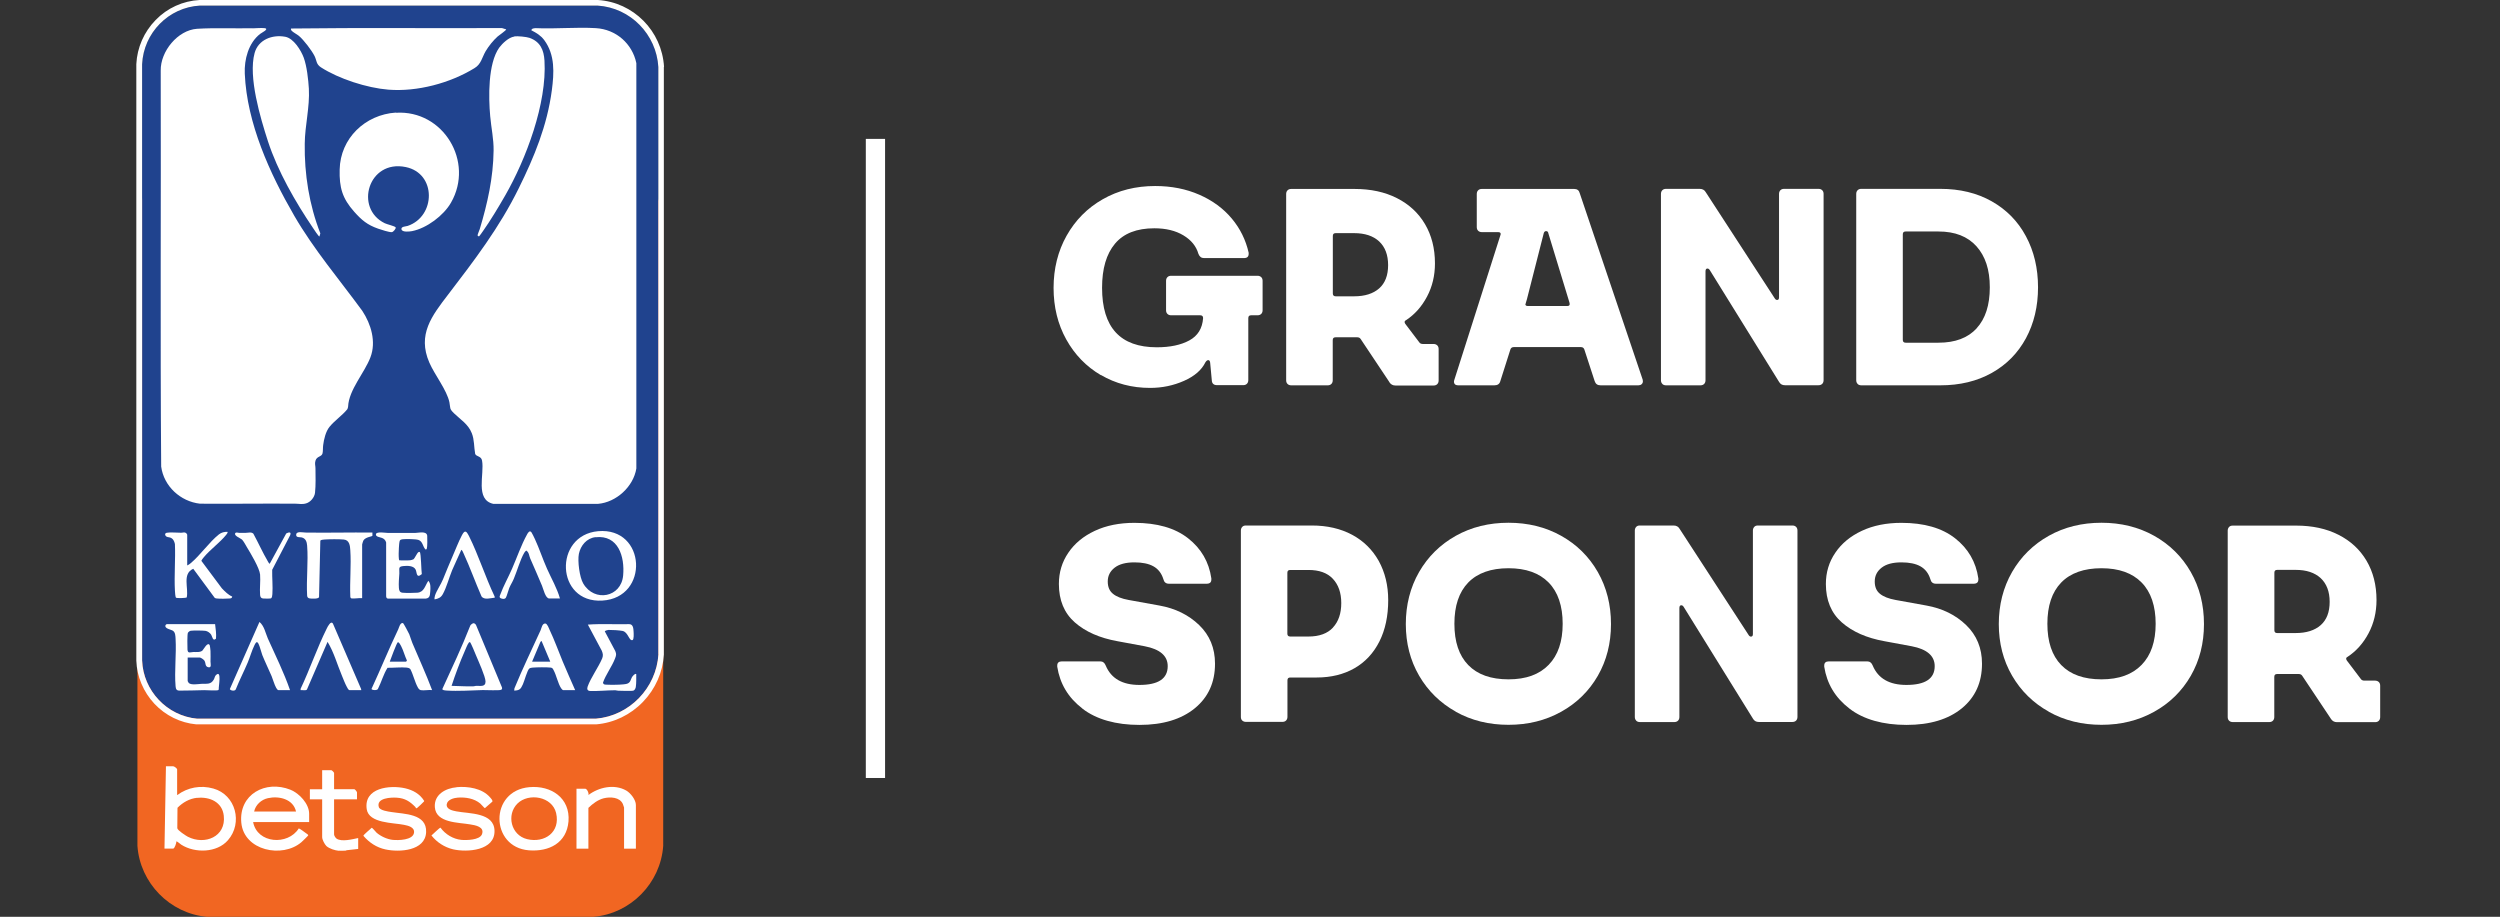 <?xml version="1.0" encoding="UTF-8"?>
<svg id="EN_copy" data-name="EN copy" xmlns="http://www.w3.org/2000/svg" xmlns:xlink="http://www.w3.org/1999/xlink" viewBox="0 0 272.69 100">
  <rect x="0" y="0" width="272.69" height="100" fill="#333333" stroke="none"/>
  <defs>
    <clipPath id="clippath">
      <rect x="-69.81" y="99.87" width="154.23" height="154.23" style="fill: none;"/>
    </clipPath>
  </defs>
  <g id="Betsson_Greek_Cup_copy_2" data-name="Betsson Greek Cup copy 2">
    <g>
      <g>
        <g id="Orange_shape" data-name="Orange shape">
          <path d="M22.48,16.4h42.29c4.03.35,7.29,3.69,7.57,7.73v68.13c-.28,4.06-3.55,7.41-7.61,7.74H22.56c-4.04-.36-7.29-3.7-7.57-7.74V24.09c.29-3.99,3.5-7.31,7.48-7.69Z" style="fill: #f16622;"/>
        </g>
        <g id="betsson_logo" data-name="betsson logo">
          <g>
            <path d="M36.95,92.8c-.42-.04-1.03-.23-1.35-.52-.2-.2-.46-.7-.46-.97v-4.12h-1.34v-1.1h1.34v-2.08h1c.06,0,.3.24.3.3v1.77h2.2c.08,0,.3.28.3.35v.76h-2.5v3.83c0,.13.16.38.28.46.56.37,1.73.06,2.35-.07v1.19c-.42.04-.84.1-1.26.14-.04,0-.06.04-.07.04-.22.02-.57.02-.78.01Z" style="fill: #fff;"/>
            <path d="M19.34,86.72c1.13-.84,2.56-1.1,3.93-.71,2.45.68,3.24,3.76,1.59,5.64-1.2,1.38-3.59,1.43-5.08.49-.07-.04-.49-.41-.54-.36.01.15-.19.78-.35.78h-.95l.16-8.98h.78c.12,0,.44.23.44.35v2.78h.01ZM21.5,87.02c-.82.08-1.57.51-2.14,1.09l-.02,2.23c.04.24.91.8,1.15.93,1.85.94,4.18,0,3.92-2.29-.16-1.49-1.53-2.1-2.91-1.95Z" style="fill: #fff;"/>
            <path d="M33.72,89.67h-6.11c.45,2.35,3.79,2.58,4.98.69.06-.02.67.43.77.51.05.04.28.17.26.25-.01.05-.65.66-.74.74-2.08,1.79-6.28.93-6.56-2.13-.28-3.09,2.64-4.67,5.36-3.59.97.39,2.04,1.54,2.04,2.62v.9h.01ZM32.29,88.52c-.3-1.36-1.85-1.73-3.06-1.46-.72.15-1.36.73-1.51,1.46h4.57Z" style="fill: #fff;"/>
            <path d="M45.37,88.15s-.03-.09-.07-.13c-.59-.6-1.12-.95-1.99-1.01-.62-.05-2.3.01-1.99,1.02.11.37,1.02.49,1.35.54,1.41.23,3.9.16,3.81,2.2-.09,2.06-2.93,2.21-4.44,1.88-.97-.21-1.76-.74-2.4-1.48-.02-.11.79-.75.9-.88.07-.02.44.45.54.54.45.39,1.16.72,1.76.78.61.06,2.19.04,2.32-.77.09-.61-.63-.78-1.09-.87-1.15-.24-3.84-.15-4.07-1.71-.34-2.34,2.52-2.65,4.18-2.28.87.2,1.61.61,2.09,1.38,0,.06-.04.08-.07.11-.07.09-.6.58-.69.65-.03.02-.09.06-.14.03Z" style="fill: #fff;"/>
            <path d="M49.8,85.86c1.24-.11,2.81.12,3.66,1.12.09.1.36.39.22.48l-.79.69c-.05.01-.4-.42-.5-.5-.67-.56-1.59-.71-2.45-.65-.44.03-1.13.22-1.21.72-.08.56.64.7,1.05.78,1.39.27,4.12.1,4.16,2.12.05,2.17-2.98,2.37-4.52,2.02-.95-.23-1.76-.76-2.36-1.51.14-.1.89-.87.99-.85.52.72,1.37,1.24,2.27,1.33.56.05,2,.03,2.25-.61.31-.82-.73-.99-1.3-1.08-1.25-.22-3.72-.14-3.84-1.88-.1-1.38,1.18-2.07,2.39-2.17Z" style="fill: #fff;"/>
            <path d="M57.75,85.86c2.37-.21,4.46,1.19,4.26,3.73-.2,2.36-2.12,3.33-4.32,3.16-4.23-.33-4.35-6.51.06-6.89ZM56.44,87.65c-1.22,1.22-.71,3.45,1.05,3.88,1.93.46,3.65-.77,3.17-2.84-.42-1.81-2.99-2.25-4.22-1.04Z" style="fill: #fff;"/>
            <path d="M69.37,92.57h-1.3v-4.49s-.1-.32-.13-.38c-.34-.76-1.37-.8-2.08-.63-.64.16-1.22.6-1.68,1.05v4.45h-1.3v-6.54h.95c.2,0,.43.5.35.69,1.14-.86,2.83-1.23,4.13-.49.48.28,1.05,1.01,1.05,1.58v4.76h0Z" style="fill: #fff;"/>
          </g>
        </g>
        <g id="Blue_shape" data-name="Blue shape">
          <path d="M65.19.61H21.81c-3.43.2-6.15,2.98-6.31,6.4v65.03c.12,3.29,2.71,6.05,5.99,6.35h43.51c3.68-.31,6.6-3.37,6.82-7.03V7.31c-.22-3.56-3.04-6.48-6.63-6.7Z" style="fill: #20438e;"/>
        </g>
        <path id="White_oultine" data-name="White oultine" d="M72.43,7.28c-.24-3.91-3.34-7.04-7.22-7.28H21.76c-1.81.1-3.51.87-4.78,2.18-1.27,1.3-2.02,3-2.11,4.81h0v65.05h0v.02c.06,1.74.77,3.41,1.97,4.7,1.21,1.29,2.84,2.09,4.57,2.25h43.62c1.92-.16,3.73-1.03,5.1-2.45,1.36-1.41,2.17-3.24,2.28-5.16V7.29h.01ZM71.82,71.36c-.22,3.66-3.14,6.72-6.82,7.03H21.49c-3.28-.31-5.87-3.06-5.99-6.35V7.01c.16-3.42,2.88-6.21,6.31-6.4h43.37c3.6.23,6.42,3.15,6.63,6.7v64.05Z" style="fill: #fff;"/>
        <g id="white_shape" data-name="white shape">
          <g>
            <path d="M43.18,12.3c5.17-.33,8.58,5.34,6.01,9.81-.8,1.4-2.65,2.79-4.25,3.1-.26.05-1.08.15-1.15-.2-.06-.31.45-.3.68-.37,3.07-1.04,3.16-5.73-.22-6.42-4.08-.84-5.62,4.51-2.28,6.13.25.12,1.08.31,1.18.44.09.12-.25.51-.4.53-.3.03-1.18-.27-1.51-.38-1.17-.41-1.79-.93-2.6-1.84-1.3-1.46-1.64-2.64-1.59-4.61.07-3.4,2.78-5.99,6.13-6.21Z" style="fill: #fff;"/>
            <path d="M34.83,25.79c-.05.04-.65-.85-.7-.94-1.91-2.82-3.84-6.18-4.9-9.43-.83-2.56-2.17-7.04-1.46-9.63.4-1.47,1.93-2.04,3.34-1.78.91.16,1.72,1.47,2.02,2.28.34.93.5,2.39.56,3.38.11,2.03-.43,4-.45,6-.05,3.3.49,6.7,1.7,9.78l-.09.33Z" style="fill: #fff;"/>
          </g>
          <g>
            <path d="M27.56,3.09c.38-.01.93-.06,1.29-.02.59.08-.34.51-.48.63-1.27.99-1.74,2.79-1.67,4.34.23,5.4,2.73,10.89,5.4,15.5,2.14,3.69,4.91,6.94,7.42,10.37.95,1.44,1.53,3.36.89,5.05-.64,1.7-2.36,3.56-2.44,5.38,0,.1-.05.2-.08.29-.57.7-1.39,1.24-1.95,1.93-.41.5-.61,1.36-.69,1.99-.04.27-.01.66-.07.9-.1.4-.62.29-.77.8-.1.35,0,.52,0,.83.01.84.04,1.85-.05,2.68-.06.49-.5,1.02-.98,1.15-.45.13-.74.03-1.17.03-3.46-.03-6.94.03-10.4,0-2.13-.24-3.94-1.9-4.23-4.05-.11-14.39-.01-28.8-.05-43.2-.03-2.09,1.85-4.4,3.96-4.55,1.96-.12,4.09-.02,6.08-.06Z" style="fill: #fff;"/>
            <path d="M57.95,3.31c.06-.23.29-.22.48-.24,2.16.1,4.43-.13,6.57,0,2.19.13,3.97,1.69,4.41,3.82v44.21c-.32,1.98-2.18,3.69-4.19,3.86h-11.41c-2.02-.45-.95-3.24-1.23-4.72-.09-.51-.63-.42-.75-.73-.14-.75-.08-1.54-.37-2.26-.39-.99-1.23-1.48-1.94-2.17-.53-.52-.37-.53-.5-1.2-.28-1.34-1.61-2.99-2.19-4.33-1.33-3.06.28-5.11,2.05-7.42,2.87-3.75,5.6-7.32,7.7-11.59,1.7-3.44,3.1-6.84,3.61-10.68.25-1.91.37-3.86-.83-5.49-.39-.51-.83-.77-1.39-1.06Z" style="fill: #fff;"/>
            <path d="M55.21,3.22c.04.05-.84.69-.93.76-.49.44-.97,1.04-1.31,1.61-.4.69-.48,1.4-1.21,1.84-2.66,1.64-6.26,2.6-9.4,2.35-2.33-.19-5.39-1.17-7.36-2.44-.52-.34-.44-.71-.68-1.21-.3-.61-1.19-1.78-1.72-2.22-.21-.17-.64-.39-.79-.56-.08-.09-.14-.27.04-.24,7.62-.1,15.27-.01,22.9-.05l.45.14Z" style="fill: #fff;"/>
            <path d="M56.09,3.97c.36-.05,1.32.04,1.67.16,1.17.42,1.56,1.31,1.63,2.49.28,4.65-2,10.72-4.29,14.71-.72,1.25-1.58,2.69-2.42,3.88-.05.07-.4.58-.44.58-.01,0-.13-.07-.14-.09-.04-.07.19-.58.23-.71.85-2.82,1.47-5.6,1.51-8.56.02-1.26-.26-2.5-.37-3.75-.19-2.07-.25-5.75.98-7.48.34-.46,1.04-1.13,1.64-1.21Z" style="fill: #fff;"/>
          </g>
        </g>
        <g id="text">
          <path d="M38.32,65.28c-.05-.02-.12-.14-.11-.21-.07-1.66.11-3.4,0-5.04-.03-.51-.09-1.12-.71-1.18-.54-.05-1.57-.04-2.13,0-.11.01-.37.03-.43.12l-.14,6.15c-.04.23-.84.19-1.04.15-.16-.03-.25-.13-.26-.3-.1-1.77.14-3.7,0-5.46-.03-.4-.15-.78-.59-.89-.23-.05-.66.05-.6-.34.06-.37.76-.19,1.02-.19,2.43.04,4.86-.03,7.29,0-.02.09.03.31-.01.36-.05.08-.77.13-.98.52-.03.06-.13.38-.13.42v5.85c-.32-.03-.91.09-1.18.02Z" style="fill: #fff;"/>
          <path d="M65.24,57.94c5.25-.46,5.63,7.27.45,7.57-5.08.3-5.33-7.13-.45-7.57ZM64.96,58.59c-.97.11-1.63.91-1.82,1.83-.15.78.07,2.54.48,3.23,1.22,2.07,4.14,1.51,4.35-.88.19-2.05-.53-4.45-3.01-4.17Z" style="fill: #fff;"/>
          <path d="M20.44,61.67c.12-.06.24-.14.35-.23,1.07-.89,2.03-2.31,3.09-3.15.28-.22.6-.29.95-.28.01.12-.08.23-.16.33-.67.83-1.73,1.59-2.43,2.43-.06.08-.28.33-.27.41l2.23,2.99c.34.35.68.71,1.13.9-.03.16-.1.19-.26.21-.32.03-1.11.04-1.44,0-.08-.01-.14-.02-.21-.07l-2.34-3.17c-1.23.54-.49,2.1-.71,3.12-.06.08-1.1.11-1.18.03-.06-.06-.11-.63-.11-.76-.09-1.67.07-3.41,0-5.09-.07-.31-.19-.58-.5-.7-.21-.07-.42-.02-.54-.24-.08-.14,0-.26.15-.29.36-.07,1.16,0,1.57,0,.19,0,.33-.09.52.02.04.02.14.15.14.19v3.34h.01Z" style="fill: #fff;"/>
          <path d="M44.7,61.12c.08-.01.33-.07.39-.11.17-.12.38-.68.56-.79.05-.03.09-.04.14,0,.14.11.16,2.09.22,2.4-.63.53-.52-.21-.68-.5-.22-.42-.87-.42-1.29-.38-.66.05-.45.28-.48.81-.03.5-.09,1.06-.05,1.57.02.28.08.49.39.53.38.04,1.23.03,1.62,0,.75-.06.84-.77,1.2-1.3.28.28.24.8.21,1.18s-.04.71-.48.76h-4.12c-.15.01-.2-.12-.21-.26v-5.86c-.07-.25-.22-.4-.44-.49-.19-.08-.75-.12-.67-.43.08-.3,1.07-.12,1.31-.12.99.01,1.97.01,2.96,0,.36,0,1.25-.25,1.32.3.02.21.02,1.25-.04,1.39-.02.04-.03.09-.07.11-.06.01-.07.02-.11-.03-.27-.31-.27-.85-.74-1.01-.3-.1-1.4-.11-1.74-.07-.1.01-.22.05-.28.13-.07.09-.1.65-.11.81-.02.33-.04.89,0,1.2.01.05.02.16.07.16.37-.01.8.03,1.13-.01Z" style="fill: #fff;"/>
          <path d="M23.46,68.06c.06.52.15,1.09.1,1.6-.35.34-.4-.22-.52-.42-.12-.2-.4-.4-.63-.43-.28-.04-1.33-.05-1.6-.01-.12.02-.27.13-.32.24-.07.17-.06,1.54-.04,1.82.04.46.32.27.63.26s.75.06,1-.16c.12-.11.58-1.03.8-.57.03.07.07.49.08.62.02.37,0,.78,0,1.16,0,.22.15.7-.24.61-.39-.09-.24-.44-.43-.73-.07-.11-.39-.33-.5-.33h-1.32v2.57s.1.19.12.21c.28.25,1.03.11,1.38.09.58-.03,1.03.11,1.36-.49.08-.14.1-.36.23-.47.66-.62.26,1.33.3,1.54,0,.05-.02.09-.07.11-.22.07-1.2,0-1.52,0-.89.02-1.79.05-2.68.05-.35,0-.41-.17-.44-.48-.14-1.64.1-3.51,0-5.18-.02-.31-.02-.69-.29-.87-.21-.14-.97-.23-.8-.62.02-.04.1-.1.13-.1h5.28Z" style="fill: #fff;"/>
          <path d="M65.86,74.62c.05.05.16.05.24.06.4.03,1.03.02,1.44,0,.22-.01.68-.04.86-.1.39-.14.37-.43.53-.71.06-.11.34-.46.47-.34-.01.45.02.96-.05,1.41-.02.13-.12.35-.26.39-.26.07-1.32.01-1.66.01-.11,0-.22-.05-.32-.05-.89,0-1.83.11-2.72.08-.34-.01-.38-.22-.29-.49.34-.96,1.18-2.1,1.59-3.08.12-.31.07-.52-.05-.82l-1.52-2.85c1.49-.11,3.01-.01,4.51-.05.45,0,.46.51.48.85.01.16.05.84-.12.89-.39.11-.46-.86-1.08-1-.35-.07-1.19-.12-1.55-.11-.08,0-.38.09-.39.16l1.14,2.14c.15.36.1.48-.03.83-.34.88-1,1.73-1.31,2.62.02.05.03.11.07.15Z" style="fill: #fff;"/>
          <path d="M51.65,67.98c.1-.01.24.11.28.21l2.81,6.76c.04.12.05.23-.08.29-.22.1-1.63.02-2,.03-1.3.03-2.67.14-3.98.05-.11-.01-.49-.03-.42-.19,1.05-2.28,2.12-4.56,3.04-6.9.05-.1.26-.25.36-.26ZM49.25,74.81c.79.01,1.58.08,2.39.05.1,0,.19-.04.28-.05.45-.02,1.05.16,1.04-.48-.01-.54-.79-2.25-1.04-2.85-.07-.19-.58-1.41-.65-1.43-.08-.02-.1.01-.15.07-.13.17-.33.68-.43.91-.53,1.2-1.02,2.51-1.43,3.77Z" style="fill: #fff;"/>
          <path d="M45.9,75.28c-.13-.02-.26-.17-.32-.29-.33-.58-.5-1.4-.82-2-.1-.12-.24-.15-.38-.17-.66-.06-1.44.03-2.11.02-.45.71-.66,1.54-1.04,2.29-.07.21-.68.16-.71.02,1-2.16,1.89-4.36,2.92-6.51.09-.19.2-.74.51-.68.07.01.62,1.07.69,1.22.12.31.21.64.34.96.72,1.71,1.5,3.39,2.15,5.13-.37-.04-.89.07-1.23.01ZM42.51,72.17h1.78s.11-.09.09-.14c-.23-.48-.37-1.05-.61-1.52-.06-.12-.22-.46-.37-.46-.11,0-.8,1.89-.89,2.13Z" style="fill: #fff;"/>
          <path d="M62.75,75.28h-1.32c-.06,0-.17-.14-.22-.2-.35-.52-.52-1.43-.83-1.99-.07-.14-.12-.24-.29-.27-.43-.05-1.54-.04-1.99,0-.11.01-.27.03-.36.1-.22.15-.54,1.36-.7,1.71-.24.51-.32.67-.95.7l.02-.24c.88-2.15,1.9-4.24,2.86-6.35.1-.23.17-.76.52-.73.2.02.37.49.45.67.54,1.13.97,2.34,1.45,3.5.43,1.04.9,2.07,1.35,3.1ZM58.04,72.17h1.98l-.95-2.26-.12.1-.91,2.16Z" style="fill: #fff;"/>
          <path d="M31.64,75.28h-1.27c-.09,0-.21-.19-.25-.26-.2-.36-.33-.87-.49-1.26-.33-.77-.71-1.54-1.02-2.31-.14-.38-.26-.93-.42-1.24-.19-.37-.34-.03-.45.2-.28.57-.47,1.27-.72,1.86-.42.99-.91,1.94-1.31,2.94-.1.2-.58.13-.64-.05l3.23-7.32c.52.43.65,1.18.91,1.79.84,1.87,1.76,3.72,2.43,5.66Z" style="fill: #fff;"/>
          <path d="M39.4,75.28h-1.27c-.13,0-.26-.29-.31-.38-.19-.35-.36-.81-.52-1.19-.52-1.23-.87-2.55-1.57-3.7l-2.25,5.2c-.11.15-.5.04-.69.07v-.15c1.01-2.13,1.81-4.49,2.86-6.59.1-.21.45-.89.67-.51l3.06,7.1.03.15Z" style="fill: #fff;"/>
          <path d="M53.97,65.19c-.44.04-1.15.29-1.45-.14-.68-1.55-1.25-3.16-1.96-4.7-.06-.12-.12-.31-.24-.38-.32.74-.68,1.47-1,2.22-.33.8-.61,1.87-1.01,2.6-.21.39-.48.51-.91.59-.02-.16.01-.28.05-.43.16-.51.65-1.21.87-1.76.35-.84.64-1.6,1.02-2.45.34-.76.67-1.66,1.05-2.37.33-.63.5-.41.76.09,1.05,2.11,1.78,4.46,2.8,6.6l.02.13Z" style="fill: #fff;"/>
          <path d="M61.09,65.28h-1.18c-.42,0-.65-1.06-.79-1.39-.42-1.01-.86-2-1.3-3.01-.12-.3-.11-.63-.42-.83-.08.07-.16.14-.22.25-.44.75-.78,1.99-1.14,2.84-.14.34-.35.65-.49.99-.11.27-.26.87-.37,1.06-.12.19-.39.15-.57.06-.19-.1-.09-.27-.03-.42.31-.87.89-1.91,1.27-2.79.52-1.19,1-2.59,1.63-3.73.11-.21.3-.52.5-.23.07.1.29.56.36.71.48,1.03.86,2.2,1.33,3.25.48,1.08,1.09,2.11,1.41,3.25Z" style="fill: #fff;"/>
          <path d="M27.64,58.22c.54.99,1.01,2.05,1.58,3.02.02.04.15.27.2.25l1.8-3.3c.25-.14.59-.22.43.19l-1.96,3.77c-.02.85.08,1.8.02,2.65-.01.13-.03.43-.17.47-.1.03-.74.03-.86.01-.23-.03-.29-.19-.31-.39-.06-.71.06-1.51,0-2.22-.06-.7-1.03-2.31-1.43-2.97-.13-.23-.36-.64-.52-.82-.16-.17-.94-.44-.76-.72.09-.14.29-.04.41-.04h.74c.3,0,.58-.13.84.1Z" style="fill: #fff;"/>
        </g>
      </g>
      <path d="M96.54,15.15h-2.1v69.71h2.1V15.15Z" style="fill: #fff;"/>
      <g>
        <path d="M120.08,40.92c-1.6-.94-2.86-2.24-3.78-3.9-.92-1.66-1.38-3.54-1.38-5.62s.47-4,1.42-5.69c.95-1.69,2.26-3.02,3.95-3.98,1.68-.96,3.59-1.44,5.71-1.44,1.78,0,3.38.32,4.82.95,1.44.63,2.62,1.5,3.54,2.6s1.53,2.35,1.84,3.73v.12c0,.31-.17.46-.52.46h-4.35c-.29,0-.49-.15-.61-.46-.24-.84-.79-1.51-1.64-2.02-.85-.51-1.9-.77-3.17-.77-1.92,0-3.35.56-4.29,1.68-.94,1.12-1.41,2.72-1.41,4.81,0,4.33,1.99,6.49,5.97,6.49,1.45,0,2.63-.25,3.55-.75.92-.5,1.42-1.31,1.5-2.43,0-.2-.1-.31-.31-.31h-3.18c-.16,0-.3-.05-.4-.15-.1-.1-.15-.23-.15-.4v-3.21c0-.16.05-.3.15-.4.1-.1.23-.15.4-.15h9.43c.16,0,.29.05.4.15.1.1.15.23.15.4v3.21c0,.16-.05.3-.15.4-.1.1-.24.15-.4.15h-.7c-.21,0-.31.1-.31.31v6.76c0,.16-.05.3-.15.4-.1.1-.23.15-.4.15h-2.85c-.37,0-.56-.17-.58-.52l-.18-1.93c-.02-.18-.09-.28-.21-.28-.1,0-.21.08-.31.24-.41.84-1.18,1.51-2.33,2.02s-2.38.77-3.7.77c-1.98,0-3.77-.47-5.37-1.41Z" style="fill: #fff;"/>
        <path d="M151.53,41.65l-3.12-4.68c-.08-.12-.2-.18-.37-.18h-2.36c-.21,0-.31.1-.31.31v4.38c0,.16-.05.3-.15.4-.1.1-.23.15-.4.15h-3.98c-.16,0-.3-.05-.4-.15-.1-.1-.15-.23-.15-.4v-20.32c0-.16.05-.3.15-.4.1-.1.23-.15.4-.15h6.92c1.75,0,3.29.33,4.61,1s2.34,1.61,3.06,2.83c.72,1.22,1.09,2.65,1.09,4.29,0,1.33-.29,2.54-.87,3.63-.58,1.09-1.34,1.94-2.28,2.56-.18.08-.21.21-.09.4l1.53,2.02c.08.12.21.18.4.18h1.16c.16,0,.29.05.4.15.1.1.15.23.15.4v3.43c0,.16-.05.3-.15.4-.1.1-.23.15-.4.15h-4.16c-.29,0-.51-.12-.67-.37ZM150.43,31.46c.65-.57.98-1.42.98-2.54s-.33-1.98-.98-2.59c-.65-.6-1.56-.9-2.72-.9h-2.02c-.21,0-.31.1-.31.31v6.27c0,.2.1.31.31.31h2.02c1.16,0,2.07-.29,2.72-.86Z" style="fill: #fff;"/>
        <path d="M158.65,41.85c-.07-.11-.08-.26-.01-.44l5.02-15.76.03-.12c0-.14-.09-.21-.28-.21h-1.78c-.16,0-.3-.05-.4-.15-.1-.1-.15-.23-.15-.4v-3.61c0-.16.05-.3.15-.4.1-.1.23-.15.4-.15h10.07c.33,0,.53.15.61.46l6.86,20.32s.03.11.03.21c0,.12-.05.23-.14.31-.09.08-.21.12-.35.12h-4.13c-.33,0-.54-.15-.64-.46l-1.13-3.46c-.06-.16-.18-.25-.37-.25h-7.32c-.18,0-.31.08-.37.25l-1.1,3.46c-.08.31-.3.46-.64.46h-3.95c-.2,0-.34-.06-.41-.17ZM166.38,33.17c0,.14.09.21.28.21h4.29c.22,0,.31-.11.25-.34l-.12-.4-2.2-7.22c-.02-.14-.1-.21-.25-.21-.06,0-.11.02-.15.06s-.07.09-.09.15l-1.84,7.22-.12.4-.03.12Z" style="fill: #fff;"/>
        <path d="M181.32,41.87c-.1-.1-.15-.23-.15-.4v-20.32c0-.16.05-.3.15-.4.1-.1.23-.15.4-.15h3.67c.31,0,.53.12.67.37l7.5,11.54c.08.14.17.21.28.21.14,0,.21-.09.21-.28v-11.29c0-.16.05-.3.15-.4.1-.1.23-.15.4-.15h3.76c.16,0,.3.05.4.15.1.1.15.23.15.4v20.32c0,.16-.05.3-.15.4-.1.1-.24.15-.4.15h-3.67c-.29,0-.5-.12-.64-.37l-7.53-12.15c-.08-.14-.17-.21-.28-.21-.14,0-.21.1-.21.31v11.88c0,.16-.05.3-.15.4-.1.1-.24.15-.4.15h-3.76c-.16,0-.3-.05-.4-.15Z" style="fill: #fff;"/>
        <path d="M202.62,41.87c-.1-.1-.15-.23-.15-.4v-20.32c0-.16.05-.3.15-.4.1-.1.23-.15.4-.15h8.63c2.12,0,3.99.45,5.6,1.36,1.61.91,2.86,2.18,3.73,3.81.88,1.63,1.32,3.49,1.32,5.57s-.44,3.93-1.32,5.56c-.88,1.62-2.12,2.88-3.73,3.78s-3.48,1.35-5.6,1.35h-8.63c-.16,0-.3-.05-.4-.15ZM215.6,35.81c.96-1.04,1.44-2.53,1.44-4.47s-.49-3.39-1.45-4.47c-.97-1.08-2.35-1.62-4.15-1.62h-3.58c-.21,0-.31.1-.31.31v11.51c0,.2.1.31.31.31h3.58c1.82,0,3.2-.52,4.16-1.56Z" style="fill: #fff;"/>
        <path d="M118.06,77.28c-1.54-1.18-2.45-2.7-2.74-4.56v-.12c0-.31.17-.46.52-.46h4.16c.29,0,.49.15.61.46.59,1.41,1.82,2.11,3.67,2.11,2.06,0,3.09-.68,3.09-2.05,0-1.12-.84-1.85-2.51-2.17l-2.97-.55c-1.94-.35-3.49-1.03-4.65-2.05s-1.74-2.42-1.74-4.19c0-1.27.34-2.4,1.03-3.41.68-1.01,1.65-1.81,2.89-2.39s2.68-.87,4.32-.87c2.47,0,4.42.56,5.85,1.68,1.43,1.12,2.28,2.58,2.54,4.38v.12c0,.31-.17.46-.52.46h-4.1c-.33,0-.53-.16-.61-.49-.2-.65-.57-1.12-1.09-1.41-.52-.29-1.21-.43-2.07-.43-.94,0-1.66.19-2.16.58s-.75.89-.75,1.5.19,1.04.57,1.35c.38.31.94.53,1.7.67l3.37.61c1.73.31,3.18,1.02,4.33,2.13,1.15,1.11,1.73,2.51,1.73,4.21,0,2.04-.73,3.66-2.21,4.87-1.47,1.2-3.48,1.81-6.03,1.81s-4.69-.59-6.23-1.78Z" style="fill: #fff;"/>
        <path d="M135.5,78.6c-.1-.1-.15-.23-.15-.4v-20.33c0-.16.05-.29.15-.4s.23-.15.4-.15h7.19c1.67,0,3.14.34,4.39,1.01,1.25.67,2.22,1.63,2.91,2.86.68,1.24,1.03,2.66,1.03,4.27,0,1.73-.32,3.24-.96,4.51s-1.55,2.25-2.72,2.92c-1.17.67-2.55,1.01-4.12,1.01h-2.88c-.21,0-.31.1-.31.31v3.98c0,.16-.05.3-.15.4-.1.1-.23.15-.4.15h-3.98c-.16,0-.3-.05-.4-.15ZM145.4,68.44c.6-.65.9-1.54.9-2.66s-.31-2-.92-2.65-1.5-.96-2.66-.96h-1.99c-.21,0-.31.1-.31.31v6.64c0,.2.1.31.31.31h1.99c1.18,0,2.08-.33,2.68-.98Z" style="fill: #fff;"/>
        <path d="M158.8,77.63c-1.7-.95-3.04-2.26-4.01-3.93-.97-1.67-1.45-3.55-1.45-5.63s.48-3.99,1.45-5.68c.97-1.68,2.31-3,4.01-3.95,1.7-.95,3.62-1.42,5.74-1.42s4.04.47,5.74,1.42c1.7.95,3.04,2.27,4,3.95.96,1.68,1.44,3.58,1.44,5.68s-.48,3.98-1.44,5.65c-.96,1.66-2.29,2.97-4,3.92s-3.62,1.42-5.74,1.42-4.04-.47-5.74-1.42ZM168.92,72.52c1.02-1.05,1.53-2.54,1.53-4.48s-.51-3.46-1.53-4.5-2.48-1.56-4.38-1.56-3.38.52-4.39,1.56c-1.01,1.04-1.51,2.54-1.51,4.5s.5,3.46,1.51,4.5c1.01,1.04,2.47,1.56,4.39,1.56s3.36-.53,4.38-1.58Z" style="fill: #fff;"/>
        <path d="M178.47,78.6c-.1-.1-.15-.23-.15-.4v-20.33c0-.16.05-.29.15-.4s.23-.15.4-.15h3.67c.31,0,.53.12.67.37l7.5,11.54c.08.14.17.21.28.21.14,0,.21-.09.21-.28v-11.29c0-.16.05-.29.15-.4s.23-.15.4-.15h3.76c.16,0,.3.05.4.15.1.1.15.23.15.4v20.33c0,.16-.05.3-.15.4s-.24.15-.4.15h-3.67c-.29,0-.5-.12-.64-.37l-7.53-12.15c-.08-.14-.17-.21-.28-.21-.14,0-.21.1-.21.31v11.88c0,.16-.05.3-.15.4s-.24.15-.4.15h-3.76c-.16,0-.3-.05-.4-.15Z" style="fill: #fff;"/>
        <path d="M201.72,77.28c-1.54-1.18-2.45-2.7-2.74-4.56v-.12c0-.31.17-.46.52-.46h4.16c.29,0,.49.15.61.46.59,1.41,1.82,2.11,3.67,2.11,2.06,0,3.09-.68,3.09-2.05,0-1.12-.84-1.85-2.51-2.17l-2.97-.55c-1.94-.35-3.49-1.03-4.65-2.05-1.16-1.02-1.74-2.42-1.74-4.19,0-1.27.34-2.4,1.03-3.41.68-1.01,1.65-1.81,2.89-2.39,1.24-.58,2.68-.87,4.32-.87,2.47,0,4.42.56,5.85,1.68s2.28,2.58,2.54,4.38v.12c0,.31-.17.46-.52.46h-4.1c-.33,0-.53-.16-.61-.49-.2-.65-.57-1.12-1.09-1.41-.52-.29-1.21-.43-2.07-.43-.94,0-1.66.19-2.16.58-.5.39-.75.89-.75,1.5s.19,1.04.57,1.35c.38.31.94.53,1.7.67l3.37.61c1.73.31,3.18,1.02,4.33,2.13s1.73,2.51,1.73,4.21c0,2.04-.73,3.66-2.2,4.87-1.47,1.2-3.48,1.81-6.03,1.81s-4.69-.59-6.23-1.78Z" style="fill: #fff;"/>
        <path d="M223.48,77.63c-1.7-.95-3.04-2.26-4.01-3.93-.97-1.67-1.45-3.55-1.45-5.63s.48-3.99,1.45-5.68c.97-1.68,2.31-3,4.01-3.95,1.7-.95,3.62-1.42,5.74-1.42s4.04.47,5.74,1.42c1.7.95,3.04,2.27,4,3.95.96,1.68,1.44,3.58,1.44,5.68s-.48,3.98-1.44,5.65c-.96,1.66-2.29,2.97-4,3.92s-3.62,1.42-5.74,1.42-4.04-.47-5.74-1.42ZM233.6,72.52c1.02-1.05,1.53-2.54,1.53-4.48s-.51-3.46-1.53-4.5-2.48-1.56-4.38-1.56-3.38.52-4.39,1.56c-1.01,1.04-1.51,2.54-1.51,4.5s.5,3.46,1.51,4.5c1.01,1.04,2.47,1.56,4.39,1.56s3.36-.53,4.38-1.58Z" style="fill: #fff;"/>
        <path d="M254.23,78.38l-3.12-4.68c-.08-.12-.2-.18-.37-.18h-2.36c-.21,0-.31.1-.31.31v4.38c0,.16-.05.3-.15.4-.1.1-.23.15-.4.15h-3.98c-.16,0-.3-.05-.4-.15-.1-.1-.15-.23-.15-.4v-20.33c0-.16.05-.29.15-.4s.23-.15.4-.15h6.92c1.75,0,3.29.33,4.61,1s2.34,1.61,3.06,2.83c.72,1.22,1.09,2.65,1.09,4.29,0,1.33-.29,2.54-.87,3.63s-1.34,1.94-2.28,2.56c-.18.08-.21.21-.09.4l1.53,2.02c.08.12.21.18.4.18h1.16c.16,0,.29.05.4.15.1.1.15.23.15.4v3.43c0,.16-.05.3-.15.4s-.23.15-.4.15h-4.16c-.29,0-.51-.12-.67-.37ZM253.13,68.19c.65-.57.98-1.42.98-2.54s-.33-1.98-.98-2.59c-.65-.6-1.56-.9-2.72-.9h-2.02c-.21,0-.31.1-.31.31v6.27c0,.21.1.31.31.31h2.02c1.16,0,2.07-.29,2.72-.86Z" style="fill: #fff;"/>
      </g>
    </g>
  </g>
</svg>